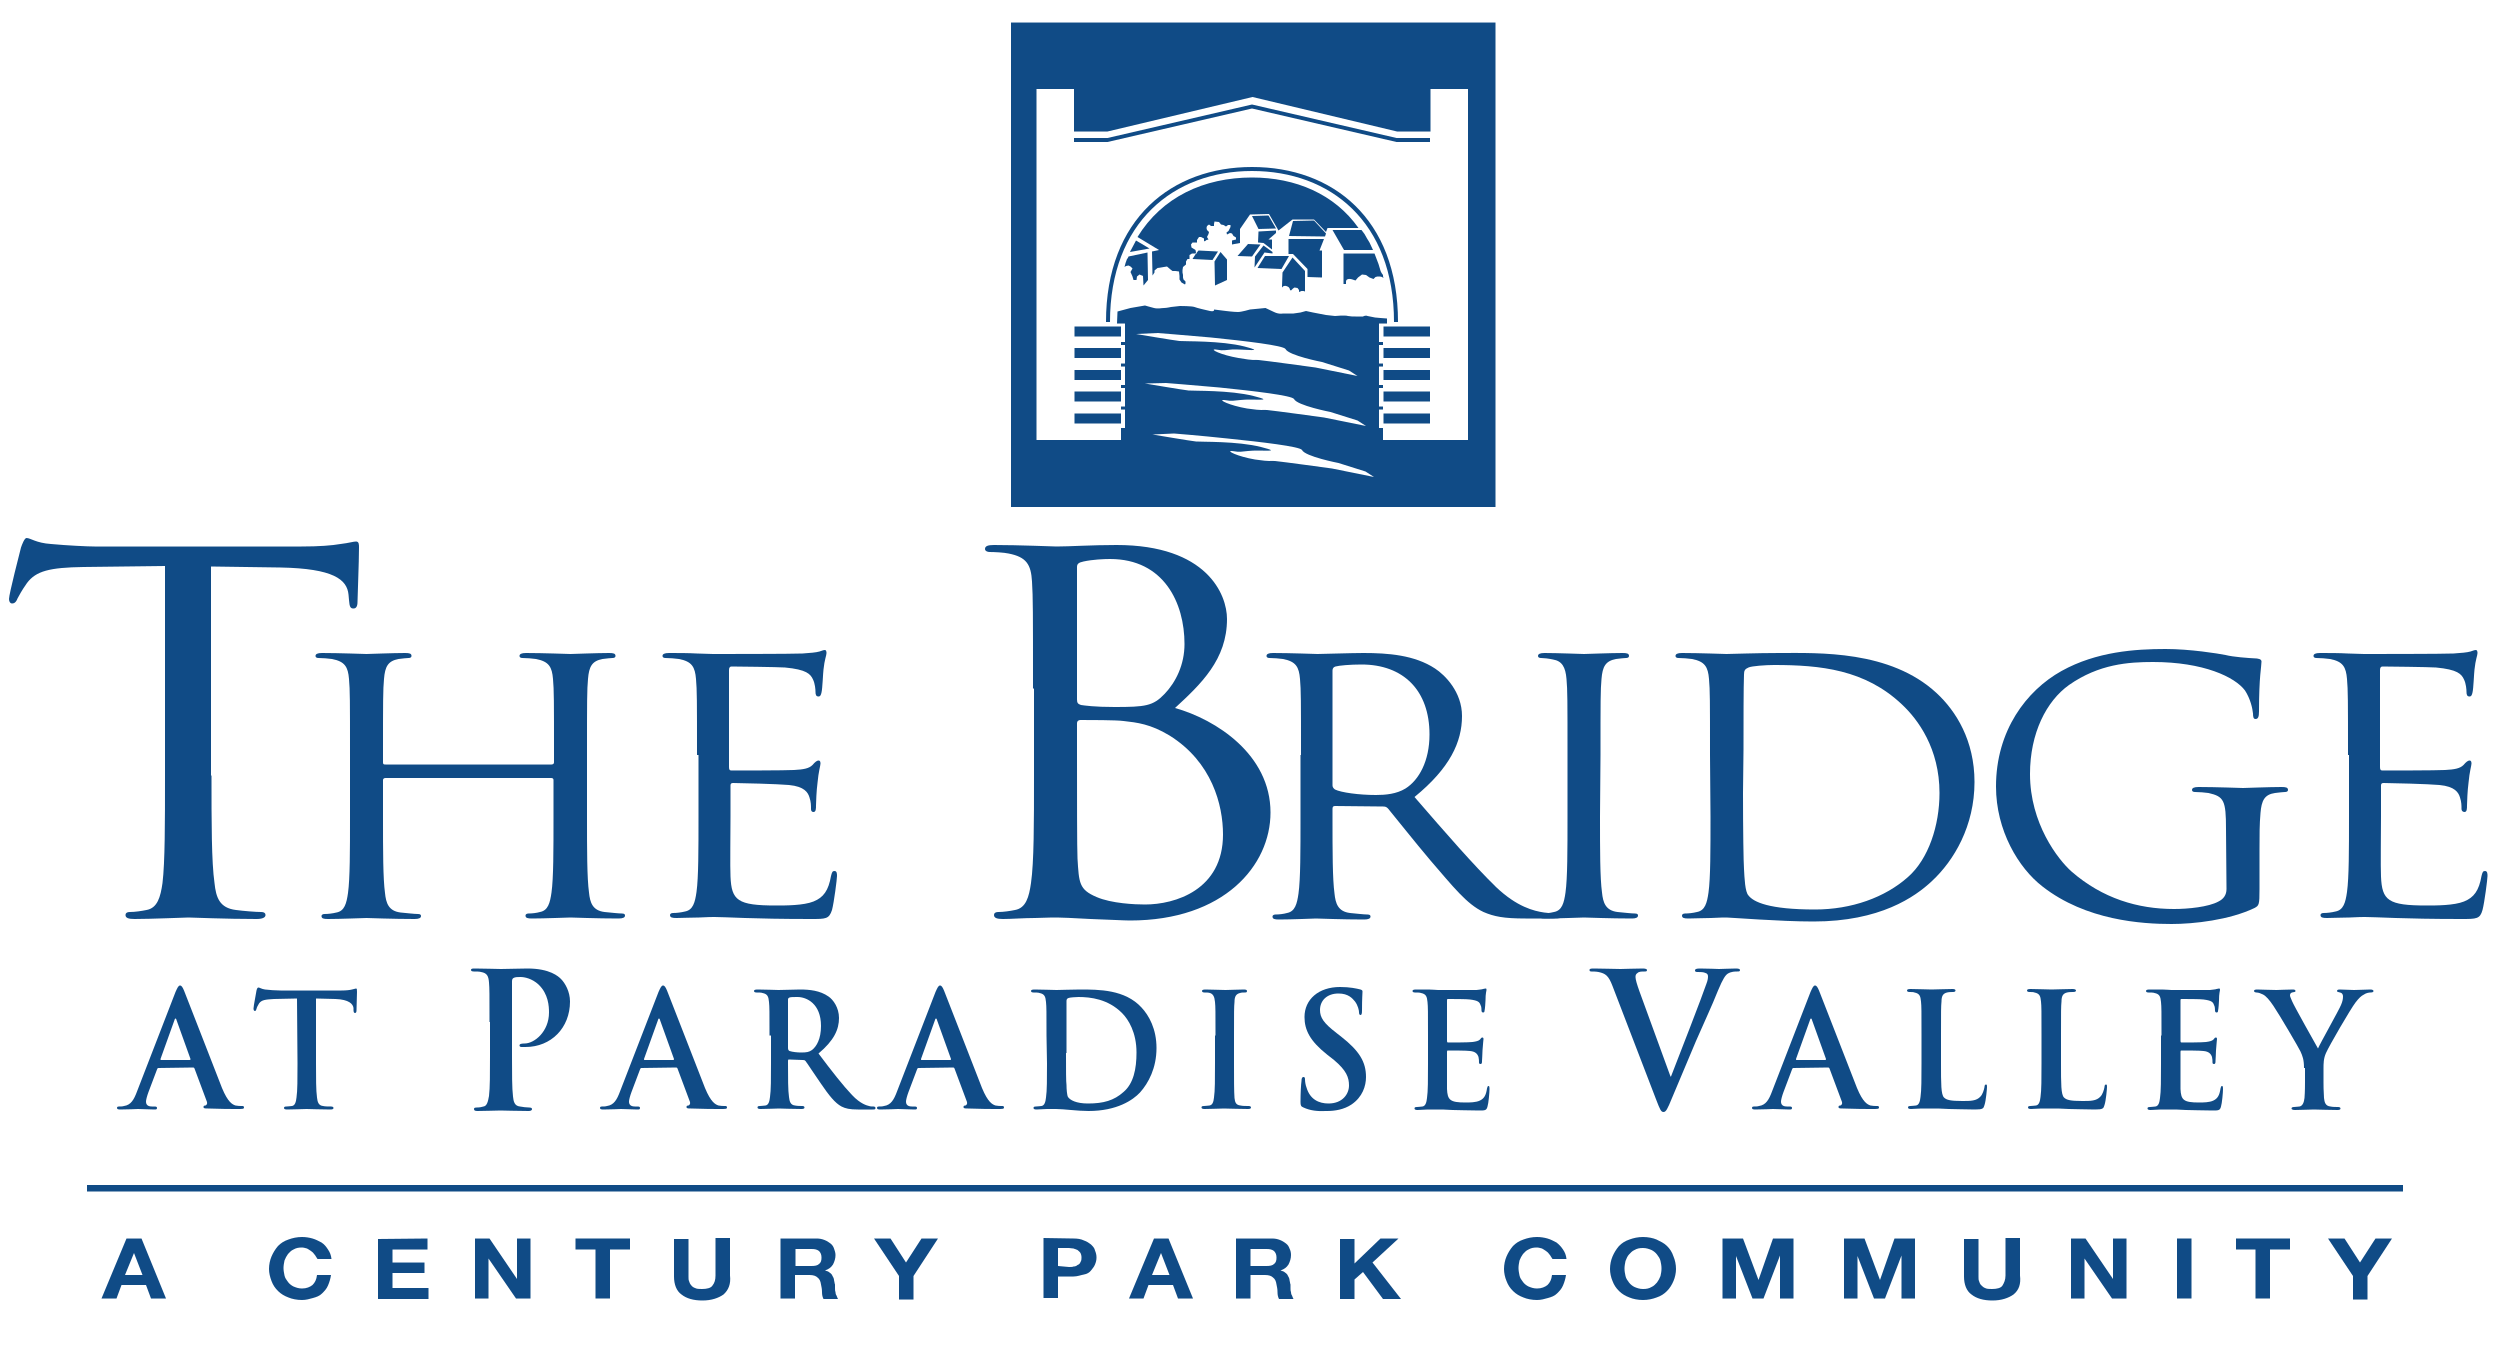 <?xml version="1.0" encoding="utf-8"?>
<!-- Generator: Adobe Illustrator 22.1.0, SVG Export Plug-In . SVG Version: 6.00 Build 0)  -->
<svg version="1.1" id="Layer_1" xmlns="http://www.w3.org/2000/svg" xmlns:xlink="http://www.w3.org/1999/xlink" x="0px" y="0px"
	 viewBox="0 0 500 269" style="enable-background:new 0 0 500 269;" xml:space="preserve">
<style type="text/css">
	.st0{display:none;}
	.st1{display:inline;stroke:#000000;}
	.st2{fill:#00583D;}
	.st3{fill:#104B86;}
</style>
<g id="Layer_1_1_">
</g>
<g id="Layer_4" class="st0">
	<rect class="st1" width="500" height="251"/>
</g>
<path class="st2" d="M250.4,35.2"/>
<path class="st2" d="M250.4,35.2"/>
<g>
	<polygon class="st3" points="253.7,43.1 250.5,43.2 250.4,43.2 251.7,45.8 255.2,45.7 	"/>
	<polygon class="st3" points="255.2,46.1 251.7,46.3 251.6,48.5 252.7,48.6 254.4,49.9 254.4,47.9 253.7,47.9 255.2,46.6 	"/>
	<polygon class="st3" points="242.9,52.3 243,57.1 245.4,56 245.4,51.9 244.1,50.4 	"/>
	<polygon class="st3" points="249.6,48.8 247.5,51.2 250.4,51.3 252.1,48.9 	"/>
	<polygon class="st3" points="257.7,47.8 257.7,50.8 258.6,50.8 261.5,53.8 261.5,55.4 264.4,55.5 264.4,50.1 263.9,50.1 
		264.8,47.8 	"/>
	<polygon class="st3" points="254.5,50.7 254.5,50.4 252.7,49.1 251,51.3 250.9,53.5 252.9,50.5 	"/>
	<polygon class="st3" points="253,51.2 251.5,53.6 256.3,53.8 257.8,51.2 	"/>
	<path class="st3" d="M258.5,51.5l-2,3l-0.1,2.8v0.2l0.2-0.2c0,0,0.3-0.3,0.9,0C258,57.5,258,58,258,58l0.2,0.1l0.4-0.4l0.3-0.2
		l0.6,0.1l0.3,0.4v0.4l0.5-0.2h0.4l0.3,0.1v-4.1L258.5,51.5z"/>
	<rect x="214.9" y="78.3" class="st3" width="9.3" height="2"/>
	<rect x="214.9" y="82.7" class="st3" width="9.3" height="2"/>
	<rect x="214.9" y="74" class="st3" width="9.3" height="2"/>
	<path class="st3" d="M225.7,51.3c0,0.1-0.1,0.2-0.2,0.4l-0.1,0.1c-0.2,0.5-0.4,1.1-0.5,1.6l0.3-0.2l0.5-0.1l0.4,0.2l0.4,0.4
		l-0.4,0.7l0.4,0.9l0.2,0.7h0.6l0.1-0.7l0.5-0.4l0.7,0.3l0.1,1.9l0.9-1.1l-0.1-5.5L225.7,51.3z"/>
	<rect x="214.9" y="69.6" class="st3" width="9.3" height="2"/>
	<path class="st3" d="M227.2,48.1l-1,1.9c-0.1,0.1-0.1,0.2-0.2,0.4l3.9-0.7L227.2,48.1L227.2,48.1z"/>
	<rect x="214.9" y="65.3" class="st3" width="9.3" height="2"/>
	<rect x="276.7" y="74" class="st3" width="9.3" height="2"/>
	<rect x="276.7" y="78.3" class="st3" width="9.3" height="2"/>
	<rect x="276.7" y="69.6" class="st3" width="9.3" height="2"/>
	<rect x="276.7" y="82.7" class="st3" width="9.3" height="2"/>
	<path class="st3" d="M279.6,64.4c0-20.8-13.2-31-29.2-31c-15.9,0-29.2,10.2-29.2,31h0.8c0-20,12.8-30.2,28.4-30.2
		s28.4,10.1,28.4,30.2H279.6z"/>
	<rect x="276.7" y="65.3" class="st3" width="9.3" height="2"/>
	<path class="st3" d="M202.2,4.5v96.9h96.9V4.5H202.2z M248.9,69.3c-4.7-1.2-12-1-13-1.1s-8.7-1.4-8.7-1.4l4.3-0.2
		c0,0,5.1,0.4,10.7,0.9c6.9,0.7,14.5,1.6,14.9,2.3c0.6,1.3,7.3,2.6,7.3,2.6l5.4,1.7l1.7,1.1l-8.4-1.7c0,0-10.2-1.4-11.4-1.5
		s-0.5,0.2-4-0.4s-5.9-1.8-4.6-1.7c1.2,0.1,0.7,0.3,3.3,0C248.8,69.8,253.5,70.5,248.9,69.3z M233.2,76.6c0,0,5.1,0.4,10.7,0.9
		c6.9,0.7,14.5,1.6,14.9,2.3c0.6,1.3,7.3,2.6,7.3,2.6l5.4,1.7l1.7,1.1l-8.4-1.7c0,0-10.2-1.4-11.4-1.5s-0.5,0.2-4-0.3
		c-3.5-0.6-5.9-1.8-4.6-1.7c1.2,0.1,0.7,0.3,3.3,0c2.5-0.3,7.3,0.4,2.6-0.8c-4.7-1.2-12-1-13-1.1s-8.7-1.4-8.7-1.4L233.2,76.6z
		 M266.4,93.7c0,0-10.2-1.4-11.4-1.5c-1.3-0.1-0.5,0.2-4-0.3c-3.5-0.6-5.9-1.8-4.6-1.7c1.2,0.1,0.7,0.3,3.2,0s7.3,0.4,2.6-0.8
		c-4.7-1.2-12-1-13-1.1s-8.7-1.4-8.7-1.4l4.3-0.2c0,0,5.1,0.4,10.7,1c6.8,0.7,14.5,1.6,14.9,2.3c0.6,1.3,7.3,2.6,7.3,2.6l5.4,1.7
		l1.7,1.1L266.4,93.7z M293.5,88h-16.9v-2.4h-0.8v-3.7h0.8v-0.6h-0.8v-3.7h0.8V77h-0.8v-3.7h0.8v-0.6h-0.8V69h0.8v-0.6h-0.8v-3.7
		h1.6c0-0.4,0-0.7,0-1l-1.3-0.1l-1.1-0.1c0,0-1.1-0.2-1.5-0.3c-0.4-0.2-0.9,0.1-0.9,0.1s-0.9,0-1.5,0s-0.9,0-1.5-0.1
		c-0.6-0.2-2.6,0-2.6,0l-1.8-0.2l-2.6-0.5l-1.4-0.3l-1.1,0.3l-1.4,0.2h-2.1c0,0-0.8,0.2-1.8-0.3c-1.1-0.5-1.7-0.8-1.7-0.8l-3.1,0.3
		c0,0-1.7,0.5-2.4,0.5c-0.8,0-2.4-0.2-2.4-0.2l-2.4-0.3c0,0,0.2,0.5-0.8,0.3c-0.9-0.2-2.6-0.6-3.1-0.8s-2.9-0.2-2.9-0.2l-1.8,0.2
		c0,0-0.9,0.2-1.4,0.2s-1.2,0.2-2,0s-1.8-0.5-1.8-0.5l-2.9,0.5l-2.6,0.7c0,0.8-0.1,1.6-0.1,2.4h1.6v3.7h-0.8V69h0.8v3.7h-0.8v0.6
		h0.8V77h-0.8v0.6h0.8v3.7h-0.8v0.6h0.8v3.7h-0.8V88h-16.9V17.8h7.5v8.5h6.7l29-6.9l28.9,6.9h6.7v-8.5h7.5V88H293.5z"/>
	<polygon class="st3" points="250.4,20.9 221.5,27.6 214.8,27.6 214.8,28.4 221.5,28.4 250.4,21.7 279.3,28.4 286,28.4 286,27.6 
		279.3,27.6 	"/>
	<polygon class="st3" points="239.2,50.7 238.5,51.8 242.5,52 243.6,50.3 239.7,50.1 239.3,50.6 239.4,50.7 	"/>
	<path class="st3" d="M250.4,35.5c-9.6,0-18,3.9-22.9,11.9l4.3,2.6l-1.4,0.3l0.1,4.8l0.4-0.6v-0.4l0.6-0.5l1.9-0.3l0.7,0.6l0.4,0.3
		h0.6l0.7,0.1l0.1,0.9v0.7l0.4,0.6l0.7,0.4l0.1-0.2v-0.4l-0.4-0.4l-0.1-0.4V55l-0.1-0.5V54l0.1-0.6c0,0,0,0,0.6-0.5v-0.6l0.3-0.5
		h0.4v-0.4V51l0.5-0.3h0.7l0.1-0.2l-0.1-0.5l-0.8-0.5l-0.1-0.6l0.3-0.4h0.4h0.5V48l0.4-0.6h0.4l0.6,0.3c0,0,0,0,0,0.4
		s0.5-0.1,0.5-0.1l0.4-0.1l-0.3-0.5c0,0,0,0,0.3-0.6l0.1-0.4l-0.4-0.4l-0.1-0.4l0.1-0.4l0.4-0.3l0.4,0.3h0.6v-0.4l0.1-0.5l0.9,0.1
		l0.4,0.5l0.5,0.1l0.5,0.3l0.4-0.3h0.5v0.4l-0.4,0.8l-0.4,0.3l0.1,0.4l0.6-0.3l0.4,0.1l0.3,0.5l0.5,0.3v0.4l-0.4,0.1l-0.4,0.1v0.4
		v0.4l0.5-0.1l1.1-0.2v-2.8l2-2.9l3.8-0.1l1.9,3.3l2.8-2.2h4.3l2.4,2.5l0.3-0.8h6.2C266.9,38.8,259.1,35.5,250.4,35.5z"/>
	<polygon class="st3" points="258.6,44.2 257.8,47.2 265,47.3 265.2,46.7 262.8,44.1 	"/>
	<path class="st3" d="M272.9,46.8l-0.3-0.4c-0.1-0.1-0.2-0.3-0.3-0.4h-5.8l2.3,4h5.8c-0.2-0.5-0.5-1-0.7-1.5
		C273.6,48,273.2,47.4,272.9,46.8z"/>
	<path class="st3" d="M276,53.8c-0.1-0.3-0.2-0.7-0.3-1c-0.3-0.7-0.5-1.4-0.8-2.1h-6.2v6.1h0.5c0,0,0,0,0-0.3
		c-0.1-1.1,1.3-0.6,1.3-0.6l0.6,0.2l0.5-0.6l0.8-0.6l0.8,0.1l0.7,0.5l0.8,0.3l0.4-0.4l0.4-0.1h0.5l0.4,0.1l0.3,0.2
		c-0.1-0.2-0.1-0.4-0.1-0.6C276.2,54.5,276.1,54.2,276,53.8z"/>
	<path class="st3" d="M274.6,50L274.6,50c0.1,0.2,0.2,0.4,0.3,0.7l0,0C274.8,50.4,274.7,50.2,274.6,50z"/>
</g>
<path class="st3" d="M31.7,213.6c-0.2,0-0.2,0.1-0.3,0.3l-1.7,4.5c-0.3,0.8-0.5,1.6-0.5,1.9c0,0.6,0.3,1,1.2,1h0.5
	c0.4,0,0.5,0.1,0.5,0.3c0,0.3-0.2,0.3-0.5,0.3c-1,0-2.3-0.1-3.3-0.1c-0.3,0-2,0.1-3.6,0.1c-0.4,0-0.6-0.1-0.6-0.3s0.1-0.3,0.4-0.3
	s0.7,0,1-0.1c1.4-0.2,2-1.3,2.6-2.9l7.7-19.9c0.4-0.9,0.6-1.3,0.9-1.3c0.3,0,0.5,0.3,0.8,1c0.7,1.7,5.7,14.7,7.6,19.5
	c1.2,2.9,2.1,3.3,2.7,3.5c0.5,0.1,0.9,0.1,1.3,0.1c0.2,0,0.4,0,0.4,0.3s-0.3,0.3-1.4,0.3c-1.1,0-3.3,0-5.8-0.1c-0.6,0-0.9,0-0.9-0.3
	c0-0.2,0.1-0.3,0.4-0.3c0.2-0.1,0.4-0.3,0.3-0.7l-2.5-6.7c-0.1-0.2-0.2-0.2-0.3-0.2L31.7,213.6L31.7,213.6z M37.9,212
	c0.2,0,0.2-0.1,0.2-0.2l-2.8-7.8c0-0.1-0.1-0.3-0.2-0.3c-0.1,0-0.2,0.2-0.2,0.3l-2.8,7.8c0,0.1,0,0.2,0.1,0.2H37.9z"/>
<path class="st3" d="M59.4,199.7l-4.6,0.1c-1.8,0.1-2.5,0.2-3,0.9c-0.3,0.5-0.5,0.9-0.5,1.1c-0.1,0.3-0.2,0.4-0.3,0.4
	c-0.2,0-0.3-0.2-0.3-0.5c0-0.5,0.6-3.4,0.6-3.6c0.1-0.4,0.2-0.6,0.4-0.6s0.6,0.3,1.3,0.4c0.9,0.1,2.1,0.2,3.1,0.2h12.2
	c1,0,1.7-0.1,2.1-0.2c0.5-0.1,0.7-0.2,0.8-0.2c0.2,0,0.2,0.2,0.2,0.7c0,0.7-0.1,2.9-0.1,3.7c0,0.3-0.1,0.5-0.3,0.5
	c-0.2,0-0.3-0.2-0.3-0.6v-0.4c-0.1-0.8-0.9-1.7-3.6-1.8l-3.9-0.1v13c0,2.9,0,5.4,0.2,6.8c0.1,0.9,0.3,1.6,1.2,1.7
	c0.4,0.1,1.1,0.1,1.6,0.1c0.3,0,0.5,0.1,0.5,0.3s-0.2,0.3-0.6,0.3c-2,0-4-0.1-4.8-0.1c-0.7,0-2.6,0.1-3.9,0.1
	c-0.4,0-0.6-0.1-0.6-0.3s0.1-0.3,0.5-0.3c0.5,0,0.8-0.1,1.1-0.1c0.6-0.1,0.8-0.8,0.9-1.7c0.2-1.3,0.2-3.8,0.2-6.8L59.4,199.7
	L59.4,199.7z"/>
<path class="st3" d="M97.9,204.4c0-5.7,0-6.7-0.1-7.9c-0.1-1.3-0.4-1.9-1.6-2.1c-0.3-0.1-0.9-0.1-1.4-0.1c-0.4,0-0.6-0.1-0.6-0.3
	c0-0.3,0.3-0.3,0.8-0.3c1.9,0,4.2,0.1,5.2,0.1c1.5,0,3.6-0.1,5.3-0.1c4.5,0,6.2,1.6,6.7,2.1c0.8,0.8,1.8,2.5,1.8,4.5
	c0,5.3-3.8,9.1-8.9,9.1c-0.2,0-0.6,0-0.8,0c-0.2,0-0.4-0.1-0.4-0.3c0-0.3,0.3-0.4,1-0.4c2,0,4.9-2.4,4.9-6.2c0-1.2-0.1-3.7-2.1-5.6
	c-1.3-1.2-2.8-1.5-3.6-1.5c-0.5,0-1.1,0-1.4,0.2c-0.2,0.1-0.3,0.3-0.3,0.7v15c0,3.4,0,6.4,0.2,8c0.1,1,0.3,1.9,1.4,2
	c0.5,0.1,1.3,0.2,1.8,0.2c0.4,0,0.6,0.1,0.6,0.3c0,0.3-0.3,0.4-0.7,0.4c-2.4,0-4.7-0.1-5.6-0.1c-0.8,0-3.1,0.1-4.6,0.1
	c-0.5,0-0.7-0.1-0.7-0.4c0-0.2,0.1-0.3,0.6-0.3s1-0.1,1.3-0.2c0.7-0.1,0.9-1,1.1-2.1c0.2-1.6,0.2-4.5,0.2-8v-6.8L97.9,204.4
	L97.9,204.4z"/>
<path class="st3" d="M128.3,213.6c-0.2,0-0.2,0.1-0.3,0.3l-1.7,4.5c-0.3,0.8-0.5,1.6-0.5,1.9c0,0.6,0.3,1,1.2,1h0.5
	c0.4,0,0.5,0.1,0.5,0.3c0,0.3-0.2,0.3-0.5,0.3c-1,0-2.3-0.1-3.3-0.1c-0.3,0-2,0.1-3.6,0.1c-0.4,0-0.6-0.1-0.6-0.3s0.1-0.3,0.4-0.3
	s0.7,0,1-0.1c1.4-0.2,2-1.3,2.6-2.9l7.7-19.9c0.4-0.9,0.6-1.3,0.9-1.3c0.3,0,0.5,0.3,0.8,1c0.7,1.7,5.7,14.7,7.6,19.5
	c1.2,2.9,2.1,3.3,2.7,3.5c0.5,0.1,0.9,0.1,1.3,0.1c0.2,0,0.4,0,0.4,0.3s-0.3,0.3-1.4,0.3c-1.1,0-3.3,0-5.8-0.1c-0.6,0-0.9,0-0.9-0.3
	c0-0.2,0.1-0.3,0.4-0.3c0.2-0.1,0.4-0.3,0.3-0.7l-2.5-6.7c-0.1-0.2-0.2-0.2-0.3-0.2L128.3,213.6L128.3,213.6z M134.6,212
	c0.2,0,0.2-0.1,0.2-0.2L132,204c0-0.1-0.1-0.3-0.2-0.3c-0.1,0-0.2,0.2-0.2,0.3l-2.8,7.8c0,0.1,0,0.2,0.1,0.2H134.6z"/>
<path class="st3" d="M153.9,207.1c0-4.8,0-5.7-0.1-6.7c-0.1-1.1-0.3-1.6-1.3-1.8c-0.2-0.1-0.8-0.1-1.2-0.1c-0.3,0-0.5-0.1-0.5-0.3
	s0.2-0.3,0.7-0.3c1.6,0,3.6,0.1,4.2,0.1c1,0,3.4-0.1,4.3-0.1c1.9,0,4,0.2,5.7,1.4c0.9,0.6,2.1,2.2,2.1,4.3c0,2.3-1,4.5-4.1,7.1
	c2.7,3.6,4.9,6.4,6.7,8.3c1.7,1.8,3,2.1,3.4,2.2c0.3,0.1,0.6,0.1,0.9,0.1c0.2,0,0.4,0.1,0.4,0.3c0,0.3-0.2,0.3-0.6,0.3h-2.9
	c-1.7,0-2.5-0.2-3.3-0.6c-1.3-0.7-2.5-2.2-4.2-4.7c-1.2-1.7-2.6-3.9-3-4.4c-0.2-0.2-0.3-0.2-0.6-0.2l-2.7-0.1
	c-0.2,0-0.2,0.1-0.2,0.3v0.4c0,3,0,5.5,0.2,6.8c0.1,0.9,0.3,1.6,1.2,1.7c0.5,0.1,1.1,0.1,1.5,0.1c0.2,0,0.4,0.1,0.4,0.3
	s-0.2,0.3-0.6,0.3c-1.8,0-4.1-0.1-4.5-0.1c-0.6,0-2.5,0.1-3.7,0.1c-0.4,0-0.6-0.1-0.6-0.3s0.1-0.3,0.5-0.3c0.5,0,0.8-0.1,1.1-0.1
	c0.6-0.1,0.8-0.8,0.9-1.7c0.2-1.3,0.2-3.8,0.2-6.8v-5.5H153.9z M157.6,209.6c0,0.3,0.1,0.5,0.3,0.6c0.6,0.2,1.6,0.3,2.3,0.3
	c1.2,0,1.6-0.1,2.2-0.5c0.9-0.7,1.8-2.2,1.8-4.8c0-4.5-2.9-5.8-4.7-5.8c-0.8,0-1.3,0-1.6,0.1c-0.2,0.1-0.3,0.2-0.3,0.4V209.6z"/>
<path class="st3" d="M183.7,213.6c-0.2,0-0.2,0.1-0.3,0.3l-1.7,4.5c-0.3,0.8-0.5,1.6-0.5,1.9c0,0.6,0.3,1,1.2,1h0.5
	c0.4,0,0.5,0.1,0.5,0.3c0,0.3-0.2,0.3-0.5,0.3c-1,0-2.3-0.1-3.3-0.1c-0.3,0-2,0.1-3.6,0.1c-0.4,0-0.6-0.1-0.6-0.3s0.1-0.3,0.4-0.3
	c0.3,0,0.7,0,1-0.1c1.4-0.2,2-1.3,2.6-2.9l7.7-19.9c0.4-0.9,0.6-1.3,0.9-1.3c0.3,0,0.5,0.3,0.8,1c0.7,1.7,5.7,14.7,7.6,19.5
	c1.2,2.9,2.1,3.3,2.7,3.5c0.5,0.1,0.9,0.1,1.3,0.1c0.2,0,0.4,0,0.4,0.3s-0.3,0.3-1.4,0.3c-1.1,0-3.3,0-5.8-0.1c-0.6,0-0.9,0-0.9-0.3
	c0-0.2,0.1-0.3,0.4-0.3c0.2-0.1,0.4-0.3,0.3-0.7l-2.5-6.7c-0.1-0.2-0.2-0.2-0.3-0.2L183.7,213.6L183.7,213.6z M190,212
	c0.2,0,0.2-0.1,0.2-0.2l-2.8-7.8c0-0.1-0.1-0.3-0.2-0.3c-0.1,0-0.2,0.2-0.2,0.3l-2.8,7.8c0,0.1,0,0.2,0.1,0.2H190z"/>
<path class="st3" d="M209.3,207.1c0-4.8,0-5.7-0.1-6.7c-0.1-1.1-0.3-1.6-1.3-1.8c-0.2-0.1-0.8-0.1-1.2-0.1c-0.3,0-0.5-0.1-0.5-0.3
	s0.2-0.3,0.7-0.3c1.6,0,3.6,0.1,4.4,0.1c1,0,2.9-0.1,4.7-0.1c3.8,0,9,0,12.3,3.6c1.5,1.6,3,4.3,3,8.1c0,4-1.6,7-3.3,8.9
	c-1.4,1.5-4.6,3.7-10.3,3.7c-1.1,0-2.4-0.1-3.5-0.2c-1.2-0.1-2.2-0.2-3-0.2c-0.3,0-1,0-1.8,0c-0.7,0-1.5,0.1-2.1,0.1
	c-0.4,0-0.6-0.1-0.6-0.3s0.1-0.3,0.5-0.3c0.5,0,0.8-0.1,1.1-0.1c0.6-0.1,0.8-0.8,0.9-1.7c0.2-1.3,0.2-3.8,0.2-6.8L209.3,207.1
	L209.3,207.1z M213.2,210.6c0,3.4,0,5.8,0.1,6.4c0,0.8,0.1,2.1,0.3,2.4c0.4,0.6,1.6,1.3,4,1.3c3.1,0,5.2-0.6,7.1-2.3
	c2-1.7,2.6-4.6,2.6-7.9c0-4-1.6-6.6-2.9-7.9c-2.8-2.8-6.3-3.2-8.7-3.2c-0.6,0-1.8,0.1-2,0.2c-0.3,0.1-0.4,0.3-0.4,0.6
	c0,1.1,0,3.8,0,6.3v4.1L213.2,210.6L213.2,210.6z"/>
<path class="st3" d="M243.1,207.1c0-4.8,0-5.7-0.1-6.7c-0.1-1.1-0.4-1.6-1-1.8c-0.3-0.1-0.7-0.1-1.1-0.1c-0.3,0-0.5-0.1-0.5-0.3
	s0.2-0.3,0.7-0.3c1.2,0,3.1,0.1,4,0.1c0.8,0,2.6-0.1,3.7-0.1c0.4,0,0.6,0.1,0.6,0.3c0,0.3-0.2,0.3-0.5,0.3s-0.6,0-0.9,0.1
	c-0.8,0.2-1.1,0.7-1.1,1.8c-0.1,1-0.1,1.9-0.1,6.7v5.6c0,3.1,0,5.6,0.1,6.9c0.1,0.9,0.3,1.4,1.2,1.5c0.4,0.1,1.1,0.1,1.6,0.1
	c0.3,0,0.5,0.1,0.5,0.3s-0.2,0.3-0.6,0.3c-2,0-4-0.1-4.8-0.1c-0.7,0-2.6,0.1-3.9,0.1c-0.4,0-0.6-0.1-0.6-0.3s0.1-0.3,0.5-0.3
	c0.5,0,0.8-0.1,1.1-0.1c0.6-0.1,0.8-0.7,0.9-1.6c0.2-1.3,0.2-3.8,0.2-6.9v-5.5H243.1z"/>
<path class="st3" d="M260.7,221.5c-0.5-0.2-0.6-0.4-0.6-1.1c0-1.7,0.1-3.6,0.2-4.2c0-0.5,0.1-0.8,0.4-0.8s0.3,0.3,0.3,0.5
	c0,0.4,0.1,1.1,0.3,1.6c0.7,2.4,2.5,3.2,4.4,3.2c2.8,0,4.1-1.9,4.1-3.6c0-1.6-0.5-3-3-5.1l-1.4-1.1c-3.4-2.7-4.5-4.9-4.5-7.5
	c0-3.5,2.8-6,7.1-6c2,0,3.3,0.3,4.1,0.5c0.3,0.1,0.4,0.2,0.4,0.4c0,0.4-0.1,1.3-0.1,3.8c0,0.7-0.1,0.9-0.3,0.9
	c-0.2,0-0.3-0.2-0.3-0.6c0-0.3-0.2-1.3-0.8-2.1c-0.5-0.6-1.3-1.6-3.3-1.6c-2.3,0-3.7,1.4-3.7,3.3c0,1.5,0.7,2.6,3.3,4.6l0.9,0.7
	c3.7,2.9,5,5.1,5,8.1c0,1.8-0.7,4-2.9,5.5c-1.5,1-3.3,1.3-4.9,1.3C263.4,222.3,262,222.1,260.7,221.5z"/>
<path class="st3" d="M285.6,207.1c0-4.8,0-5.7-0.1-6.7c-0.1-1.1-0.3-1.6-1.3-1.8c-0.2-0.1-0.8-0.1-1.2-0.1c-0.3,0-0.5-0.1-0.5-0.3
	s0.2-0.3,0.7-0.3c0.8,0,1.7,0,2.5,0s1.5,0.1,1.9,0.1c1,0,7.1,0,7.7,0c0.6-0.1,1.1-0.1,1.3-0.2c0.2,0,0.3-0.1,0.5-0.1
	s0.2,0.1,0.2,0.3s-0.2,0.6-0.2,2.1c0,0.3-0.1,1.7-0.2,2.1c0,0.2-0.1,0.3-0.3,0.3s-0.3-0.2-0.3-0.4s0-0.8-0.2-1.1
	c-0.2-0.6-0.5-0.9-2.1-1.1c-0.5-0.1-3.7-0.1-4.4-0.1c-0.2,0-0.2,0.1-0.2,0.3v8c0,0.2,0,0.4,0.2,0.4c0.7,0,4.2,0,4.9-0.1
	c0.7-0.1,1.2-0.2,1.5-0.5c0.2-0.3,0.3-0.4,0.5-0.4c0.1,0,0.2,0.1,0.2,0.3s-0.1,0.7-0.2,2.3c0,0.6-0.1,1.9-0.1,2.1
	c0,0.3,0,0.6-0.3,0.6c-0.2,0-0.3-0.1-0.3-0.3c0-0.3,0-0.7-0.1-1.1c-0.2-0.6-0.6-1.1-1.7-1.2c-0.6-0.1-3.6-0.1-4.4-0.1
	c-0.2,0-0.2,0.1-0.2,0.3v2.5c0,1.1,0,4,0,4.9c0.1,2.2,0.6,2.7,3.7,2.7c0.8,0,2.1,0,2.9-0.4s1.2-1,1.4-2.4c0.1-0.3,0.1-0.5,0.3-0.5
	c0.2,0,0.2,0.3,0.2,0.6c0,0.7-0.2,2.9-0.4,3.5c-0.2,0.8-0.5,0.8-1.7,0.8c-2.3,0-4-0.1-5.3-0.1c-1.3-0.1-2.3-0.1-3.2-0.1
	c-0.3,0-1,0-1.7,0s-1.5,0.1-2.1,0.1c-0.4,0-0.6-0.1-0.6-0.3s0.1-0.3,0.5-0.3c0.5,0,0.8-0.1,1.1-0.1c0.6-0.1,0.8-0.8,0.9-1.7
	c0.2-1.3,0.2-3.8,0.2-6.8L285.6,207.1L285.6,207.1z"/>
<path class="st3" d="M322.5,197.2c-0.8-2.1-1.4-2.5-2.8-2.8c-0.5-0.1-1.1-0.1-1.4-0.1s-0.4-0.1-0.4-0.3c0-0.3,0.4-0.3,0.9-0.3
	c1.9,0,4,0.1,5.3,0.1c0.9,0,2.6-0.1,4.5-0.1c0.4,0,0.8,0.1,0.8,0.3c0,0.3-0.2,0.3-0.5,0.3c-0.6,0-1.1,0-1.4,0.3
	c-0.3,0.2-0.4,0.4-0.4,0.8c0,0.5,0.3,1.5,0.8,2.9l6.2,17h0.1c1.6-4.1,6.3-16.2,7.1-18.6c0.2-0.5,0.3-1,0.3-1.4
	c0-0.3-0.1-0.6-0.5-0.7c-0.4-0.2-1-0.2-1.5-0.2c-0.3,0-0.6,0-0.6-0.3s0.3-0.4,1-0.4c1.8,0,3.3,0.1,3.8,0.1c0.6,0,2.3-0.1,3.4-0.1
	c0.5,0,0.8,0.1,0.8,0.3c0,0.3-0.2,0.3-0.6,0.3s-1.1,0-1.8,0.4c-0.5,0.3-1,1-2,3.4c-1.4,3.5-2.4,5.5-4.4,10.1
	c-2.3,5.5-4,9.5-4.8,11.4c-0.9,2.2-1.2,2.8-1.7,2.8s-0.7-0.5-1.4-2.3L322.5,197.2z"/>
<path class="st3" d="M358.7,213.6c-0.2,0-0.2,0.1-0.3,0.3l-1.7,4.5c-0.3,0.8-0.5,1.6-0.5,1.9c0,0.6,0.3,1,1.2,1h0.5
	c0.4,0,0.5,0.1,0.5,0.3c0,0.3-0.2,0.3-0.5,0.3c-1,0-2.3-0.1-3.3-0.1c-0.3,0-2,0.1-3.6,0.1c-0.4,0-0.6-0.1-0.6-0.3s0.1-0.3,0.4-0.3
	s0.7,0,1-0.1c1.4-0.2,2-1.3,2.6-2.9l7.7-19.9c0.4-0.9,0.6-1.3,0.9-1.3s0.5,0.3,0.8,1c0.7,1.7,5.7,14.7,7.6,19.5
	c1.2,2.9,2.1,3.3,2.7,3.5c0.5,0.1,0.9,0.1,1.3,0.1c0.2,0,0.4,0,0.4,0.3s-0.3,0.3-1.4,0.3s-3.3,0-5.8-0.1c-0.6,0-0.9,0-0.9-0.3
	c0-0.2,0.1-0.3,0.4-0.3c0.2-0.1,0.4-0.3,0.3-0.7l-2.5-6.7c-0.1-0.2-0.2-0.2-0.3-0.2L358.7,213.6L358.7,213.6z M365,212
	c0.2,0,0.2-0.1,0.2-0.2l-2.8-7.8c0-0.1-0.1-0.3-0.2-0.3s-0.2,0.2-0.2,0.3l-2.8,7.8c0,0.1,0,0.2,0.1,0.2H365z"/>
<path class="st3" d="M388.2,212.7c0,4.1,0,6.2,0.6,6.8c0.5,0.5,1.3,0.7,3.7,0.7c1.6,0,2.8,0,3.6-0.9c0.4-0.4,0.7-1.3,0.8-1.9
	c0-0.3,0.1-0.5,0.3-0.5c0.2,0,0.2,0.2,0.2,0.5s-0.2,2.7-0.5,3.6c-0.2,0.7-0.3,0.9-1.9,0.9c-2.2,0-3.8-0.1-5.2-0.1
	c-1.4-0.1-2.5-0.1-3.7-0.1c-0.3,0-1,0-1.8,0c-0.7,0-1.5,0.1-2.1,0.1c-0.4,0-0.6-0.1-0.6-0.3s0.1-0.3,0.5-0.3c0.5,0,0.8-0.1,1.1-0.1
	c0.6-0.1,0.8-0.8,0.9-1.7c0.2-1.3,0.2-3.8,0.2-6.8V207c0-4.8,0-5.7-0.1-6.7c-0.1-1.1-0.3-1.6-1.3-1.8c-0.2-0.1-0.6-0.1-1-0.1
	c-0.3,0-0.5-0.1-0.5-0.3s0.2-0.3,0.7-0.3c1.4,0,3.4,0.1,4.2,0.1c0.7,0,3-0.1,4.2-0.1c0.4,0,0.6,0.1,0.6,0.3s-0.2,0.3-0.5,0.3
	s-0.8,0-1.2,0.1c-0.8,0.2-1.1,0.7-1.1,1.8c-0.1,1-0.1,1.9-0.1,6.7L388.2,212.7L388.2,212.7z"/>
<path class="st3" d="M412.2,212.7c0,4.1,0,6.2,0.6,6.8c0.5,0.5,1.3,0.7,3.7,0.7c1.6,0,2.8,0,3.6-0.9c0.4-0.4,0.7-1.3,0.8-1.9
	c0-0.3,0.1-0.5,0.3-0.5c0.2,0,0.2,0.2,0.2,0.5s-0.2,2.7-0.5,3.6c-0.2,0.7-0.3,0.9-1.9,0.9c-2.2,0-3.8-0.1-5.2-0.1
	c-1.4-0.1-2.5-0.1-3.7-0.1c-0.3,0-1,0-1.8,0c-0.7,0-1.5,0.1-2.1,0.1c-0.4,0-0.6-0.1-0.6-0.3s0.1-0.3,0.5-0.3c0.5,0,0.8-0.1,1.1-0.1
	c0.6-0.1,0.8-0.8,0.9-1.7c0.2-1.3,0.2-3.8,0.2-6.8V207c0-4.8,0-5.7-0.1-6.7c-0.1-1.1-0.3-1.6-1.3-1.8c-0.2-0.1-0.6-0.1-1-0.1
	c-0.3,0-0.5-0.1-0.5-0.3s0.2-0.3,0.7-0.3c1.4,0,3.4,0.1,4.2,0.1c0.7,0,3-0.1,4.2-0.1c0.4,0,0.7,0.1,0.7,0.3s-0.2,0.3-0.6,0.3
	c-0.3,0-0.8,0-1.2,0.1c-0.8,0.2-1.1,0.7-1.1,1.8c-0.1,1-0.1,1.9-0.1,6.7L412.2,212.7L412.2,212.7z"/>
<path class="st3" d="M432.3,207.1c0-4.8,0-5.7-0.1-6.7c-0.1-1.1-0.3-1.6-1.3-1.8c-0.2-0.1-0.8-0.1-1.2-0.1c-0.3,0-0.5-0.1-0.5-0.3
	s0.2-0.3,0.7-0.3c0.8,0,1.7,0,2.5,0s1.5,0.1,1.9,0.1c1,0,7.1,0,7.7,0c0.6-0.1,1.1-0.1,1.3-0.2c0.2,0,0.3-0.1,0.5-0.1
	s0.2,0.1,0.2,0.3s-0.2,0.6-0.2,2.1c0,0.3-0.1,1.7-0.2,2.1c0,0.2-0.1,0.3-0.3,0.3c-0.2,0-0.3-0.2-0.3-0.4s0-0.8-0.2-1.1
	c-0.2-0.6-0.5-0.9-2.1-1.1c-0.5-0.1-3.7-0.1-4.4-0.1c-0.2,0-0.2,0.1-0.2,0.3v8c0,0.2,0,0.4,0.2,0.4c0.7,0,4.2,0,4.9-0.1
	c0.7-0.1,1.2-0.2,1.5-0.5c0.2-0.3,0.3-0.4,0.5-0.4c0.1,0,0.2,0.1,0.2,0.3s-0.1,0.7-0.2,2.3c0,0.6-0.1,1.9-0.1,2.1
	c0,0.3,0,0.6-0.3,0.6c-0.2,0-0.3-0.1-0.3-0.3c0-0.3,0-0.7-0.1-1.1c-0.2-0.6-0.6-1.1-1.7-1.2c-0.6-0.1-3.6-0.1-4.4-0.1
	c-0.2,0-0.2,0.1-0.2,0.3v2.5c0,1.1,0,4,0,4.9c0.1,2.2,0.6,2.7,3.7,2.7c0.8,0,2.1,0,2.9-0.4s1.2-1,1.4-2.4c0.1-0.3,0.1-0.5,0.3-0.5
	c0.2,0,0.2,0.3,0.2,0.6c0,0.7-0.2,2.9-0.4,3.5c-0.2,0.8-0.5,0.8-1.7,0.8c-2.3,0-4-0.1-5.3-0.1c-1.3-0.1-2.3-0.1-3.2-0.1
	c-0.3,0-1,0-1.8,0c-0.7,0-1.5,0.1-2.1,0.1c-0.4,0-0.6-0.1-0.6-0.3s0.1-0.3,0.5-0.3c0.5,0,0.8-0.1,1.1-0.1c0.6-0.1,0.8-0.8,0.9-1.7
	c0.2-1.3,0.2-3.8,0.2-6.8v-5.7H432.3z"/>
<path class="st3" d="M460.8,213.6c0-1.7-0.3-2.4-0.7-3.3c-0.2-0.5-4.3-7.5-5.4-9.1c-0.8-1.2-1.5-2-2.1-2.3c-0.4-0.2-0.9-0.4-1.3-0.4
	c-0.2,0-0.5-0.1-0.5-0.3s0.2-0.3,0.6-0.3c0.6,0,2.9,0.1,3.9,0.1c0.6,0,1.9-0.1,3.3-0.1c0.3,0,0.5,0.1,0.5,0.3s-0.2,0.2-0.7,0.3
	c-0.3,0.1-0.4,0.3-0.4,0.6c0,0.2,0.2,0.6,0.4,1.1c0.4,1,4.7,8.6,5.2,9.5c0.3-0.8,4.2-7.7,4.6-8.7c0.3-0.7,0.4-1.2,0.4-1.7
	c0-0.3-0.1-0.7-0.6-0.8c-0.3-0.1-0.6-0.1-0.6-0.3s0.2-0.3,0.5-0.3c1,0,2,0.1,2.9,0.1c0.7,0,2.7-0.1,3.3-0.1c0.3,0,0.6,0.1,0.6,0.3
	s-0.2,0.3-0.6,0.3c-0.3,0-0.9,0.1-1.3,0.4c-0.6,0.3-1,0.7-1.7,1.6c-1,1.3-5.3,8.7-5.9,10.1c-0.5,1.1-0.5,2.1-0.5,3.2v2.6
	c0,0.5,0,1.8,0.1,3.2c0.1,0.9,0.3,1.6,1.3,1.7c0.4,0.1,1.1,0.1,1.5,0.1c0.3,0,0.5,0.1,0.5,0.3s-0.2,0.3-0.6,0.3
	c-1.9,0-3.9-0.1-4.7-0.1c-0.8,0-2.7,0.1-3.8,0.1c-0.4,0-0.7-0.1-0.7-0.3s0.2-0.3,0.5-0.3c0.4,0,0.8-0.1,1.1-0.1
	c0.6-0.1,0.9-0.8,1-1.7c0.1-1.3,0.1-2.7,0.1-3.2v-2.8L460.8,213.6L460.8,213.6z"/>
<path class="st3" d="M42.3,155.1c0,9.5,0,17.3,0.6,21.5c0.3,2.9,1,5,4.3,5.4c1.5,0.2,4,0.4,5,0.4c0.7,0,0.9,0.3,0.9,0.6
	c0,0.5-0.6,0.8-1.8,0.8c-6.1,0-13-0.3-13.6-0.3c-0.6,0-7.5,0.3-10.8,0.3c-1.2,0-1.8-0.2-1.8-0.8c0-0.3,0.2-0.6,0.9-0.6
	c1,0,2.3-0.2,3.3-0.4c2.2-0.4,2.8-2.6,3.2-5.4c0.5-4.2,0.5-12,0.5-21.5v-41.9l-16.3,0.2c-6.8,0.1-9.5,0.8-11.3,3.2
	c-1.2,1.7-1.5,2.4-1.9,3.1c-0.3,0.8-0.7,1-1.1,1c-0.3,0-0.6-0.3-0.6-0.9c0-1,2.2-9.5,2.4-10.3c0.2-0.6,0.7-1.9,1.1-1.9
	c0.8,0,1.9,1,4.9,1.2c3.2,0.3,7.4,0.5,8.7,0.5h41.4c3.5,0,6.1-0.2,7.8-0.5c1.7-0.2,2.6-0.5,3.1-0.5c0.6,0,0.6,0.6,0.6,1.2
	c0,3-0.3,9.8-0.3,10.9c0,0.9-0.3,1.3-0.8,1.3c-0.6,0-0.8-0.3-0.9-1.7l-0.1-1.1c-0.3-3-3-5.2-13.6-5.4l-13.9-0.2v41.8L42.3,155.1
	L42.3,155.1z"/>
<path class="st3" d="M117.4,163.3c0,6.7,0,12.3,0.4,15.2c0.2,2,0.7,3.6,3.1,3.9c1.1,0.1,2.8,0.3,3.5,0.3c0.5,0,0.6,0.2,0.6,0.4
	c0,0.4-0.4,0.6-1.3,0.6c-4.3,0-9.2-0.2-9.6-0.2s-5.3,0.2-7.7,0.2c-0.9,0-1.3-0.1-1.3-0.6c0-0.2,0.2-0.4,0.6-0.4
	c0.7,0,1.6-0.1,2.3-0.3c1.6-0.3,2-1.8,2.3-3.9c0.4-2.9,0.4-8.5,0.4-15.2V156c0-0.3-0.2-0.4-0.5-0.4H77.1c-0.2,0-0.5,0.1-0.5,0.4v7.4
	c0,6.7,0,12.3,0.4,15.2c0.2,2,0.7,3.6,3.1,3.9c1.1,0.1,2.8,0.3,3.5,0.3c0.5,0,0.6,0.2,0.6,0.4c0,0.4-0.4,0.6-1.3,0.6
	c-4.3,0-9.2-0.2-9.6-0.2s-5.3,0.2-7.7,0.2c-0.9,0-1.3-0.1-1.3-0.6c0-0.2,0.2-0.4,0.6-0.4c0.7,0,1.6-0.1,2.4-0.3
	c1.6-0.3,2-1.8,2.3-3.9c0.4-2.9,0.4-8.5,0.4-15.2V151c0-11,0-12.9-0.2-15.2c-0.2-2.4-0.8-3.5-3.4-4c-0.6-0.1-2-0.2-2.7-0.2
	c-0.3,0-0.6-0.1-0.6-0.4c0-0.4,0.4-0.6,1.3-0.6c3.5,0,8.5,0.2,8.9,0.2s5.3-0.2,7.7-0.2c0.9,0,1.3,0.1,1.3,0.6c0,0.3-0.3,0.4-0.6,0.4
	c-0.5,0-1,0.1-2,0.2c-2.1,0.4-2.7,1.5-2.9,4c-0.2,2.2-0.2,4.2-0.2,15.2v1.5c0,0.4,0.2,0.4,0.5,0.4h33.2c0.2,0,0.5-0.1,0.5-0.4V151
	c0-11,0-12.9-0.2-15.2c-0.2-2.4-0.8-3.5-3.4-4c-0.6-0.1-2-0.2-2.7-0.2c-0.3,0-0.6-0.1-0.6-0.4c0-0.4,0.4-0.6,1.3-0.6
	c3.5,0,8.5,0.2,8.9,0.2s5.3-0.2,7.7-0.2c0.9,0,1.3,0.1,1.3,0.6c0,0.3-0.3,0.4-0.6,0.4c-0.5,0-1,0.1-2,0.2c-2.1,0.4-2.7,1.5-2.9,4
	c-0.2,2.2-0.2,4.2-0.2,15.2L117.4,163.3L117.4,163.3z"/>
<path class="st3" d="M139.4,151c0-11,0-12.9-0.2-15.2c-0.2-2.4-0.8-3.5-3.4-4c-0.6-0.1-2-0.2-2.7-0.2c-0.3,0-0.6-0.1-0.6-0.4
	c0-0.4,0.4-0.6,1.3-0.6c1.8,0,3.9,0,5.6,0.1l3.2,0.1c0.5,0,16.1,0,17.9-0.1c1.5-0.1,2.7-0.2,3.4-0.4c0.4-0.1,0.7-0.3,1.1-0.3
	c0.2,0,0.3,0.3,0.3,0.6c0,0.5-0.4,1.3-0.6,3.3c-0.1,0.7-0.2,3.8-0.4,4.6c-0.1,0.4-0.2,0.8-0.6,0.8c-0.5,0-0.6-0.4-0.6-0.9
	s-0.1-1.7-0.5-2.5c-0.5-1.1-1.3-2-5.6-2.4c-1.3-0.1-9.9-0.2-10.7-0.2c-0.3,0-0.5,0.2-0.5,0.7v19.4c0,0.5,0.1,0.7,0.5,0.7
	c1,0,10.7,0,12.5-0.1c1.9-0.1,3-0.3,3.7-1c0.5-0.6,0.9-0.9,1.2-0.9c0.2,0,0.4,0.1,0.4,0.6c0,0.4-0.4,1.6-0.6,3.9
	c-0.2,1.4-0.3,4-0.3,4.5c0,0.6,0,1.3-0.5,1.3c-0.4,0-0.5-0.3-0.5-0.6c0-0.7,0-1.4-0.3-2.3c-0.3-1-1-2.2-4.1-2.5
	c-2.1-0.2-9.9-0.4-11.2-0.4c-0.4,0-0.5,0.2-0.5,0.5v6.2c0,2.4-0.1,10.5,0,12c0.2,4.8,1.4,5.8,9.1,5.8c2,0,5.5,0,7.5-0.8
	s3-2.2,3.5-5.1c0.2-0.8,0.3-1,0.7-1c0.5,0,0.5,0.6,0.5,1c0,0.6-0.6,5.3-1,6.8c-0.6,1.8-1.2,1.8-4.2,1.8c-5.9,0-10.2-0.1-13.2-0.2
	c-3.1-0.1-4.9-0.2-6.1-0.2c-0.2,0-1.5,0-3.1,0.1c-1.6,0-3.4,0.1-4.5,0.1c-0.9,0-1.3-0.1-1.3-0.6c0-0.2,0.2-0.4,0.6-0.4
	c0.7,0,1.6-0.1,2.4-0.3c1.6-0.3,2-1.8,2.3-3.9c0.4-2.9,0.4-8.5,0.4-15.2V151H139.4z"/>
<path class="st3" d="M206.6,137.7c0-15.4,0-18.2-0.2-21.4c-0.2-3.4-1.1-4.9-4.7-5.6c-0.9-0.2-2.8-0.3-3.8-0.3
	c-0.4,0-0.9-0.2-0.9-0.6c0-0.6,0.6-0.8,1.8-0.8c5,0,11.9,0.3,12.5,0.3c2.6,0,7-0.3,12-0.3c18.1,0,22.1,9.9,22.1,14.8
	c0,8.1-5.2,13-10.4,17.8c8.2,2.3,19.1,9.3,19.1,20.9c0,10.6-9.3,21.6-28.1,21.6c-1.2,0-4.7-0.2-7.9-0.3c-3.2-0.2-6.3-0.3-6.7-0.3
	c-0.2,0-2.1,0-4.4,0.1c-2.2,0-4.7,0.2-6.4,0.2c-1.2,0-1.8-0.2-1.8-0.8c0-0.3,0.2-0.6,0.9-0.6c1,0,2.3-0.2,3.3-0.4
	c2.2-0.4,2.8-2.6,3.2-5.4c0.6-4.2,0.6-12,0.6-21.5v-17.4H206.6z M215.4,139.9c0,0.7,0.2,0.9,0.8,1.1c0.7,0.1,2.7,0.4,6.7,0.4
	c6.2,0,7.7-0.2,10-2.6c2.3-2.4,4-5.9,4-10c0-8.2-4.1-17-14.9-17c-1.2,0-3.5,0.1-5.3,0.5c-1,0.2-1.3,0.5-1.3,1.1V139.9z M215.4,150.3
	c0,7.6,0,19.9,0.1,21.4c0.3,4.9,0.3,6.2,3.8,7.7c3,1.3,7.7,1.5,9.7,1.5c6,0,15.6-2.9,15.6-14c0-5.9-2.2-14.5-10.7-19.8
	c-3.8-2.3-6.5-2.6-9.2-2.9c-1.4-0.2-7-0.2-8.6-0.2c-0.4,0-0.7,0.2-0.7,0.7L215.4,150.3L215.4,150.3z"/>
<path class="st3" d="M260.2,151c0-11,0-12.9-0.2-15.2c-0.2-2.4-0.8-3.5-3.4-4c-0.6-0.1-2-0.2-2.7-0.2c-0.3,0-0.6-0.1-0.6-0.4
	c0-0.4,0.4-0.6,1.3-0.6c3.5,0,8.5,0.2,8.9,0.2c0.9,0,6.8-0.2,9.2-0.2c4.9,0,10.2,0.4,14.3,3.1c2,1.3,5.4,4.7,5.4,9.5
	c0,5.2-2.4,10.4-9.5,16.2c6.4,7.4,11.8,13.6,16.3,18c4.2,4,7.6,4.8,9.6,5.1c1.5,0.2,2.6,0.2,3.1,0.2c0.4,0,0.7,0.2,0.7,0.4
	c0,0.4-0.5,0.6-1.9,0.6h-5.6c-4.4,0-6.3-0.4-8.4-1.3c-3.4-1.6-6.1-5.1-10.6-10.3c-3.3-3.9-7-8.6-8.5-10.4c-0.3-0.3-0.5-0.4-1-0.4
	l-9.6-0.1c-0.4,0-0.5,0.2-0.5,0.6v1.7c0,6.7,0,12.3,0.4,15.2c0.2,2,0.7,3.6,3.1,3.9c1.1,0.1,2.8,0.3,3.5,0.3c0.5,0,0.6,0.2,0.6,0.4
	c0,0.4-0.4,0.6-1.3,0.6c-4.3,0-9.2-0.2-9.6-0.2c-0.1,0-5,0.2-7.4,0.2c-0.9,0-1.3-0.1-1.3-0.6c0-0.2,0.2-0.4,0.6-0.4
	c0.7,0,1.6-0.1,2.3-0.3c1.6-0.3,2-1.8,2.3-3.9c0.4-2.9,0.4-8.5,0.4-15.2V151H260.2z M266.5,157.1c0,0.3,0.2,0.6,0.5,0.8
	c1.2,0.6,4.8,1.1,8.2,1.1c1.9,0,4.1-0.2,5.9-1.3c2.7-1.7,4.8-5.5,4.8-10.8c0-8.8-5.2-14-13.6-14c-2.3,0-4.5,0.2-5.2,0.4
	c-0.4,0.1-0.6,0.4-0.6,0.8L266.5,157.1L266.5,157.1z"/>
<path class="st3" d="M320,163.3c0,6.7,0,12.3,0.4,15.2c0.2,2,0.7,3.6,3.1,3.9c1.1,0.1,2.8,0.3,3.5,0.3c0.5,0,0.6,0.2,0.6,0.4
	c0,0.4-0.4,0.6-1.2,0.6c-4.3,0-9.2-0.2-9.6-0.2s-5.3,0.2-7.7,0.2c-0.9,0-1.3-0.1-1.3-0.6c0-0.2,0.2-0.4,0.6-0.4
	c0.7,0,1.6-0.1,2.4-0.3c1.6-0.3,2-1.8,2.3-3.9c0.4-2.9,0.4-8.5,0.4-15.2V151c0-11,0-12.9-0.2-15.2c-0.2-2.4-0.9-3.6-2.7-3.9
	c-0.9-0.2-1.9-0.3-2.4-0.3c-0.3,0-0.6-0.1-0.6-0.4c0-0.4,0.4-0.6,1.3-0.6c2.6,0,7.5,0.2,7.9,0.2s5.3-0.2,7.7-0.2
	c0.9,0,1.3,0.1,1.3,0.6c0,0.3-0.3,0.4-0.6,0.4c-0.5,0-1,0.1-2,0.2c-2.1,0.4-2.7,1.5-2.9,4c-0.2,2.2-0.2,4.2-0.2,15.2L320,163.3
	L320,163.3z"/>
<path class="st3" d="M342,151c0-11,0-12.9-0.2-15.2c-0.2-2.4-0.8-3.5-3.4-4c-0.6-0.1-2-0.2-2.7-0.2c-0.3,0-0.6-0.1-0.6-0.4
	c0-0.4,0.4-0.6,1.3-0.6c3.5,0,8.5,0.2,8.9,0.2c0.9,0,5.9-0.2,10.6-0.2c7.8,0,22.1-0.6,31.4,8c3.9,3.6,7.6,9.5,7.6,17.8
	c0,8.8-4.1,15.7-8.5,19.8c-3.4,3.2-10.4,8.1-23.7,8.1c-3.4,0-7.5-0.2-10.9-0.4c-3.5-0.2-6.1-0.4-6.5-0.4c-0.2,0-1.5,0-3.1,0.1
	c-1.6,0-3.4,0.1-4.5,0.1c-0.9,0-1.3-0.1-1.3-0.6c0-0.2,0.2-0.4,0.6-0.4c0.7,0,1.6-0.1,2.4-0.3c1.6-0.3,2-1.8,2.3-3.9
	c0.4-2.9,0.4-8.5,0.4-15.2L342,151L342,151z M348.6,158.6c0,7.4,0.1,13.9,0.2,15.2c0.1,1.8,0.2,4.6,0.9,5.3c1,1.3,4.1,2.8,13.3,2.8
	c7.3,0,14-2.4,18.6-6.5c4.1-3.6,6.3-10.3,6.3-16.8c0-8.9-4.3-14.7-7.5-17.7c-7.4-7-16.3-7.9-25.6-7.9c-1.6,0-4.5,0.2-5.1,0.5
	c-0.7,0.3-0.9,0.6-0.9,1.4c-0.1,2.4-0.1,9.5-0.1,15L348.6,158.6L348.6,158.6z"/>
<path class="st3" d="M445.2,165.8c0-5.7-0.4-6.5-3.5-7.2c-0.6-0.1-2-0.2-2.7-0.2c-0.3,0-0.6-0.1-0.6-0.4c0-0.4,0.4-0.6,1.3-0.6
	c3.5,0,8.5,0.2,8.9,0.2s5.3-0.2,7.7-0.2c0.9,0,1.3,0.1,1.3,0.6c0,0.3-0.3,0.4-0.6,0.4c-0.5,0-1,0.1-2,0.2c-2.1,0.3-2.7,1.5-2.9,4
	c-0.2,2.2-0.2,4.4-0.2,7.3v7.9c0,3.2-0.1,3.3-1,3.8c-5,2.4-12.1,3.2-16.6,3.2c-5.9,0-17.1-0.7-25.8-7.5c-4.8-3.7-9.3-11.2-9.3-20
	c0-11.2,6.1-19.2,13.1-23.1c7-3.9,14.8-4.4,20.8-4.4c4.9,0,10.5,0.9,12,1.2c1.6,0.4,4.4,0.6,6.3,0.7c0.8,0.1,0.9,0.4,0.9,0.6
	c0,1-0.5,2.9-0.5,10c0,1.1-0.2,1.5-0.7,1.5c-0.4,0-0.5-0.4-0.5-1.1c-0.1-1-0.5-2.9-1.6-4.6c-2-2.7-8.3-5.7-18.4-5.7
	c-4.9,0-10.8,0.4-16.8,4.6c-4.5,3.2-7.8,9.6-7.8,17.8c0,9.9,5.6,17.1,8.3,19.5c6.2,5.4,13.3,7.5,20.5,7.5c2.8,0,6.9-0.4,8.9-1.5
	c1-0.5,1.6-1.3,1.6-2.5L445.2,165.8L445.2,165.8z"/>
<path class="st3" d="M469.6,151c0-11,0-12.9-0.2-15.2c-0.2-2.4-0.8-3.5-3.4-4c-0.6-0.1-2-0.2-2.7-0.2c-0.3,0-0.6-0.1-0.6-0.4
	c0-0.4,0.4-0.6,1.3-0.6c1.8,0,3.9,0,5.6,0.1l3.2,0.1c0.5,0,16.1,0,17.9-0.1c1.5-0.1,2.7-0.2,3.4-0.4c0.4-0.1,0.7-0.3,1.1-0.3
	c0.2,0,0.3,0.3,0.3,0.6c0,0.5-0.4,1.3-0.6,3.3c-0.1,0.7-0.2,3.8-0.4,4.6c-0.1,0.4-0.2,0.8-0.6,0.8c-0.5,0-0.6-0.4-0.6-0.9
	s-0.1-1.7-0.5-2.5c-0.5-1.1-1.3-2-5.6-2.4c-1.3-0.1-9.9-0.2-10.7-0.2c-0.3,0-0.5,0.2-0.5,0.7v19.4c0,0.5,0.1,0.7,0.5,0.7
	c1,0,10.7,0,12.5-0.1c1.9-0.1,3-0.3,3.7-1c0.5-0.6,0.9-0.9,1.2-0.9c0.2,0,0.4,0.1,0.4,0.6c0,0.4-0.4,1.6-0.6,3.9
	c-0.2,1.4-0.3,4-0.3,4.5c0,0.6,0,1.3-0.5,1.3c-0.4,0-0.6-0.3-0.6-0.6c0-0.7,0-1.4-0.3-2.3c-0.3-1-1-2.2-4.1-2.5
	c-2.1-0.2-9.9-0.4-11.2-0.4c-0.4,0-0.5,0.2-0.5,0.5v6.2c0,2.4-0.1,10.5,0,12c0.2,4.8,1.4,5.8,9.1,5.8c2,0,5.5,0,7.5-0.8
	s3-2.2,3.5-5.1c0.2-0.8,0.3-1,0.7-1c0.5,0,0.5,0.6,0.5,1c0,0.6-0.6,5.3-1,6.8c-0.5,1.8-1.2,1.8-4.2,1.8c-5.9,0-10.2-0.1-13.2-0.2
	c-3.1-0.1-4.9-0.2-6.1-0.2c-0.2,0-1.5,0-3.1,0.1c-1.6,0-3.4,0.1-4.5,0.1c-0.9,0-1.3-0.1-1.3-0.6c0-0.2,0.2-0.4,0.6-0.4
	c0.7,0,1.6-0.1,2.4-0.3c1.6-0.3,2-1.8,2.3-3.9c0.4-2.9,0.4-8.5,0.4-15.2V151H469.6z"/>
<rect x="17.4" y="237" class="st3" width="463.2" height="1.3"/>
<g>
	<path class="st3" d="M28.3,247.7l4.9,12h-3l-1-2.7h-4.9l-1,2.7h-3l5-12H28.3z M28.5,255l-1.7-4.4l0,0L25,255H28.5z"/>
	<path class="st3" d="M62.9,250.9c-0.2-0.3-0.4-0.5-0.7-0.7c-0.3-0.2-0.6-0.4-0.8-0.5c-0.4-0.1-0.7-0.2-1-0.2
		c-0.7,0-1.2,0.1-1.7,0.4c-0.5,0.2-0.8,0.6-1.1,0.9c-0.3,0.4-0.5,0.8-0.7,1.3c-0.1,0.5-0.2,1-0.2,1.5c0,0.5,0.1,1,0.2,1.5
		c0.1,0.5,0.4,0.9,0.7,1.3c0.3,0.4,0.7,0.7,1.1,0.9c0.5,0.2,1,0.4,1.7,0.4c0.9,0,1.6-0.3,2.1-0.7c0.5-0.5,0.8-1.1,0.9-2h2.8
		c-0.1,0.7-0.3,1.4-0.6,2.1c-0.3,0.7-0.7,1.1-1.2,1.6c-0.5,0.5-1.1,0.7-1.8,0.9c-0.7,0.2-1.4,0.4-2.2,0.4c-1,0-2-0.2-2.7-0.5
		c-0.8-0.3-1.5-0.7-2.1-1.3c-0.6-0.6-1-1.2-1.3-2s-0.5-1.6-0.5-2.4c0-0.9,0.2-1.8,0.5-2.5c0.3-0.7,0.7-1.4,1.3-2.1
		c0.6-0.6,1.2-1,2.1-1.3c0.8-0.3,1.7-0.5,2.7-0.5c0.7,0,1.4,0.1,2.1,0.3c0.7,0.2,1.2,0.5,1.8,0.8c0.6,0.4,0.9,0.8,1.3,1.4
		s0.6,1.1,0.7,1.9h-2.8C63.2,251.4,63.1,251.1,62.9,250.9z"/>
	<path class="st3" d="M85.5,247.7v2.2h-7v2.6h6.4v2.1h-6.4v3h7.2v2.2H75.6v-12L85.5,247.7L85.5,247.7z"/>
	<path class="st3" d="M97.9,247.7l5.5,8.1l0,0v-8.1h2.7v12h-2.9l-5.5-8l0,0v8H95v-12H97.9z"/>
	<path class="st3" d="M115.1,249.9v-2.2H126v2.2h-4v9.8h-2.9v-9.8H115.1z"/>
	<path class="st3" d="M144.7,258.9c-1,0.7-2.4,1.2-4.2,1.2s-3.2-0.4-4.2-1.2c-1-0.7-1.5-2-1.5-3.6v-7.5h2.9v7.5c0,0.4,0,0.7,0.1,0.9
		c0.1,0.3,0.2,0.6,0.4,0.8c0.2,0.3,0.5,0.5,0.8,0.6c0.4,0.2,0.8,0.2,1.4,0.2c1,0,1.8-0.2,2.1-0.7c0.4-0.5,0.6-1.1,0.6-2v-7.5h2.9
		v7.5C146.2,256.8,145.7,258,144.7,258.9z"/>
	<path class="st3" d="M163.3,247.7c0.6,0,1.1,0.1,1.6,0.3c0.5,0.2,0.8,0.4,1.2,0.7c0.4,0.3,0.6,0.7,0.7,1s0.3,0.8,0.3,1.3
		c0,0.7-0.2,1.3-0.5,1.9c-0.4,0.6-0.8,0.9-1.6,1.2l0,0c0.4,0.1,0.7,0.2,0.9,0.4c0.3,0.2,0.5,0.4,0.6,0.7c0.2,0.3,0.3,0.6,0.3,0.8
		c0.1,0.3,0.1,0.7,0.2,0.9c0,0.2,0,0.4,0,0.7c0,0.3,0,0.6,0.1,0.8c0,0.3,0.1,0.6,0.2,0.7c0.1,0.3,0.2,0.5,0.3,0.7h-2.9
		c-0.2-0.4-0.3-0.8-0.3-1.4c0-0.6-0.1-1-0.2-1.5c-0.1-0.7-0.3-1.1-0.7-1.4c-0.3-0.3-0.8-0.5-1.6-0.5h-2.9v4.7h-2.9v-12H163.3
		L163.3,247.7z M162.3,253.2c0.7,0,1.2-0.1,1.5-0.4c0.4-0.3,0.5-0.7,0.5-1.3c0-0.6-0.2-1-0.5-1.3c-0.4-0.3-0.8-0.4-1.5-0.4h-3.2v3.4
		L162.3,253.2L162.3,253.2z"/>
	<path class="st3" d="M174.8,247.7h3.3l3.1,4.8l3.1-4.8h3.3l-4.9,7.5v4.7h-2.9v-4.7L174.8,247.7z"/>
	<path class="st3" d="M214.7,247.7c0.8,0,1.5,0.1,2.1,0.4c0.6,0.2,1,0.5,1.4,0.8c0.4,0.4,0.7,0.7,0.8,1.2c0.2,0.5,0.3,0.9,0.3,1.4
		c0,0.5-0.1,0.9-0.3,1.4c-0.2,0.5-0.5,0.8-0.8,1.2s-0.8,0.7-1.4,0.8s-1.3,0.4-2.1,0.4h-3.1v4.3h-2.9v-12L214.7,247.7L214.7,247.7
		L214.7,247.7z M213.8,253.4c0.4,0,0.7,0,0.9-0.1c0.3,0,0.6-0.1,0.8-0.3c0.3-0.1,0.5-0.3,0.6-0.6c0.2-0.3,0.2-0.6,0.2-0.9
		c0-0.4-0.1-0.7-0.2-0.9c-0.2-0.3-0.4-0.4-0.6-0.6c-0.3-0.1-0.5-0.2-0.8-0.3c-0.3,0-0.7-0.1-0.9-0.1h-2.2v3.6L213.8,253.4
		L213.8,253.4z"/>
	<path class="st3" d="M233.7,247.7l4.9,12h-3l-1-2.7h-4.9l-1,2.7h-2.9l5-12H233.7z M233.9,255l-1.7-4.4l0,0l-1.8,4.4H233.9z"/>
	<path class="st3" d="M254.4,247.7c0.6,0,1.1,0.1,1.6,0.3c0.5,0.2,0.8,0.4,1.2,0.7c0.4,0.3,0.6,0.7,0.7,1c0.2,0.4,0.3,0.8,0.3,1.3
		c0,0.7-0.2,1.3-0.5,1.9c-0.4,0.6-0.8,0.9-1.6,1.2l0,0c0.4,0.1,0.7,0.2,0.9,0.4c0.3,0.2,0.5,0.4,0.6,0.7c0.2,0.3,0.3,0.6,0.3,0.8
		c0.1,0.3,0.1,0.7,0.2,0.9c0,0.2,0,0.4,0,0.7c0,0.3,0,0.6,0.1,0.8c0,0.3,0.1,0.6,0.2,0.7c0.1,0.3,0.2,0.5,0.3,0.7h-2.9
		c-0.2-0.4-0.3-0.8-0.3-1.4c0-0.6-0.1-1-0.2-1.5c-0.1-0.7-0.3-1.1-0.7-1.4c-0.3-0.3-0.8-0.5-1.6-0.5h-2.9v4.7h-2.9v-12H254.4
		L254.4,247.7z M253.3,253.2c0.7,0,1.2-0.1,1.5-0.4c0.4-0.3,0.5-0.7,0.5-1.3c0-0.6-0.2-1-0.5-1.3c-0.4-0.3-0.8-0.4-1.5-0.4h-3.2v3.4
		L253.3,253.2L253.3,253.2z"/>
	<path class="st3" d="M270.9,247.7v5l5.2-5h3.6l-5.2,4.8l5.7,7.3h-3.6l-4-5.4l-1.7,1.5v3.9H268v-12H270.9L270.9,247.7z"/>
	<path class="st3" d="M309.9,250.9c-0.2-0.3-0.4-0.5-0.7-0.7c-0.3-0.2-0.6-0.4-0.8-0.5c-0.4-0.1-0.7-0.2-1-0.2
		c-0.7,0-1.2,0.1-1.7,0.4c-0.5,0.2-0.8,0.6-1.1,0.9c-0.3,0.4-0.5,0.8-0.7,1.3c-0.1,0.5-0.2,1-0.2,1.5c0,0.5,0.1,1,0.2,1.5
		c0.1,0.5,0.4,0.9,0.7,1.3c0.3,0.4,0.7,0.7,1.1,0.9c0.5,0.2,1,0.4,1.7,0.4c0.9,0,1.6-0.3,2.1-0.7c0.5-0.5,0.8-1.1,0.9-2h2.8
		c-0.1,0.7-0.3,1.4-0.6,2.1c-0.3,0.7-0.7,1.1-1.2,1.6c-0.5,0.5-1.1,0.7-1.8,0.9c-0.7,0.2-1.4,0.4-2.2,0.4c-1,0-2-0.2-2.7-0.5
		c-0.8-0.3-1.5-0.7-2.1-1.3c-0.6-0.6-1-1.2-1.3-2c-0.3-0.7-0.5-1.6-0.5-2.4c0-0.9,0.2-1.8,0.5-2.5c0.3-0.7,0.7-1.4,1.3-2.1
		c0.6-0.6,1.2-1,2.1-1.3c0.8-0.3,1.7-0.5,2.7-0.5c0.7,0,1.4,0.1,2.1,0.3c0.7,0.2,1.2,0.5,1.8,0.8c0.5,0.4,0.9,0.8,1.3,1.4
		s0.6,1.1,0.7,1.9h-2.8C310.2,251.4,310.1,251.1,309.9,250.9z"/>
	<path class="st3" d="M322.5,251.3c0.3-0.7,0.7-1.4,1.3-2.1c0.6-0.6,1.2-1,2.1-1.3c0.8-0.3,1.7-0.5,2.7-0.5c1,0,2,0.2,2.7,0.5
		c0.8,0.4,1.5,0.7,2.1,1.3c0.6,0.6,1,1.2,1.3,2.1c0.3,0.7,0.5,1.6,0.5,2.5c0,0.8-0.2,1.7-0.5,2.4c-0.3,0.7-0.7,1.4-1.3,2
		c-0.6,0.6-1.2,1-2.1,1.3c-0.8,0.3-1.7,0.5-2.7,0.5c-1,0-2-0.2-2.7-0.5c-0.8-0.3-1.5-0.7-2.1-1.3c-0.6-0.6-1-1.2-1.3-2
		c-0.3-0.7-0.5-1.6-0.5-2.4C322,252.9,322.2,252,322.5,251.3z M325.1,255.2c0.1,0.5,0.4,0.9,0.7,1.3c0.3,0.4,0.7,0.7,1.1,0.9
		c0.5,0.2,1,0.4,1.7,0.4s1.2-0.1,1.7-0.4c0.5-0.2,0.8-0.6,1.1-0.9c0.3-0.4,0.5-0.8,0.7-1.3c0.1-0.5,0.2-0.9,0.2-1.5s-0.1-1-0.2-1.5
		c-0.1-0.5-0.4-0.9-0.7-1.3s-0.7-0.7-1.1-0.9c-0.5-0.2-1-0.4-1.7-0.4c-0.7,0-1.2,0.1-1.7,0.4c-0.5,0.2-0.8,0.6-1.1,0.9
		s-0.5,0.8-0.7,1.3c-0.1,0.5-0.2,1-0.2,1.5C324.9,254.3,325,254.7,325.1,255.2z"/>
	<path class="st3" d="M348.6,247.7l3.1,8.3l0,0l2.9-8.3h4.1v12H356v-8.6l0,0l-3.3,8.6h-2.2l-3.3-8.5l0,0v8.5h-2.7v-12H348.6z"/>
	<path class="st3" d="M372.9,247.7l3.1,8.3l0,0l2.9-8.3h4.1v12h-2.7v-8.6l0,0l-3.3,8.6h-2.2l-3.3-8.5l0,0v8.5h-2.7v-12H372.9z"/>
	<path class="st3" d="M402.7,258.9c-1,0.7-2.4,1.2-4.2,1.2s-3.2-0.4-4.2-1.2c-1-0.7-1.5-2-1.5-3.6v-7.5h2.9v7.5c0,0.4,0,0.7,0.1,0.9
		c0.1,0.3,0.2,0.6,0.4,0.8s0.5,0.5,0.8,0.6c0.4,0.2,0.8,0.2,1.4,0.2c1,0,1.8-0.2,2.1-0.7s0.6-1.1,0.6-2v-7.5h2.9v7.5
		C404.2,256.8,403.8,258,402.7,258.9z"/>
	<path class="st3" d="M417.1,247.7l5.5,8.1l0,0v-8.1h2.7v12h-2.9l-5.5-8l0,0v8h-2.7v-12H417.1z"/>
	<path class="st3" d="M438.3,247.7v12h-2.9v-12H438.3z"/>
	<path class="st3" d="M447.2,249.9v-2.2H458v2.2h-4v9.8h-2.9v-9.8H447.2z"/>
	<path class="st3" d="M465.6,247.7h3.3l3.1,4.8l3.1-4.8h3.3l-4.9,7.5v4.7h-2.9v-4.7L465.6,247.7z"/>
</g>
</svg>
